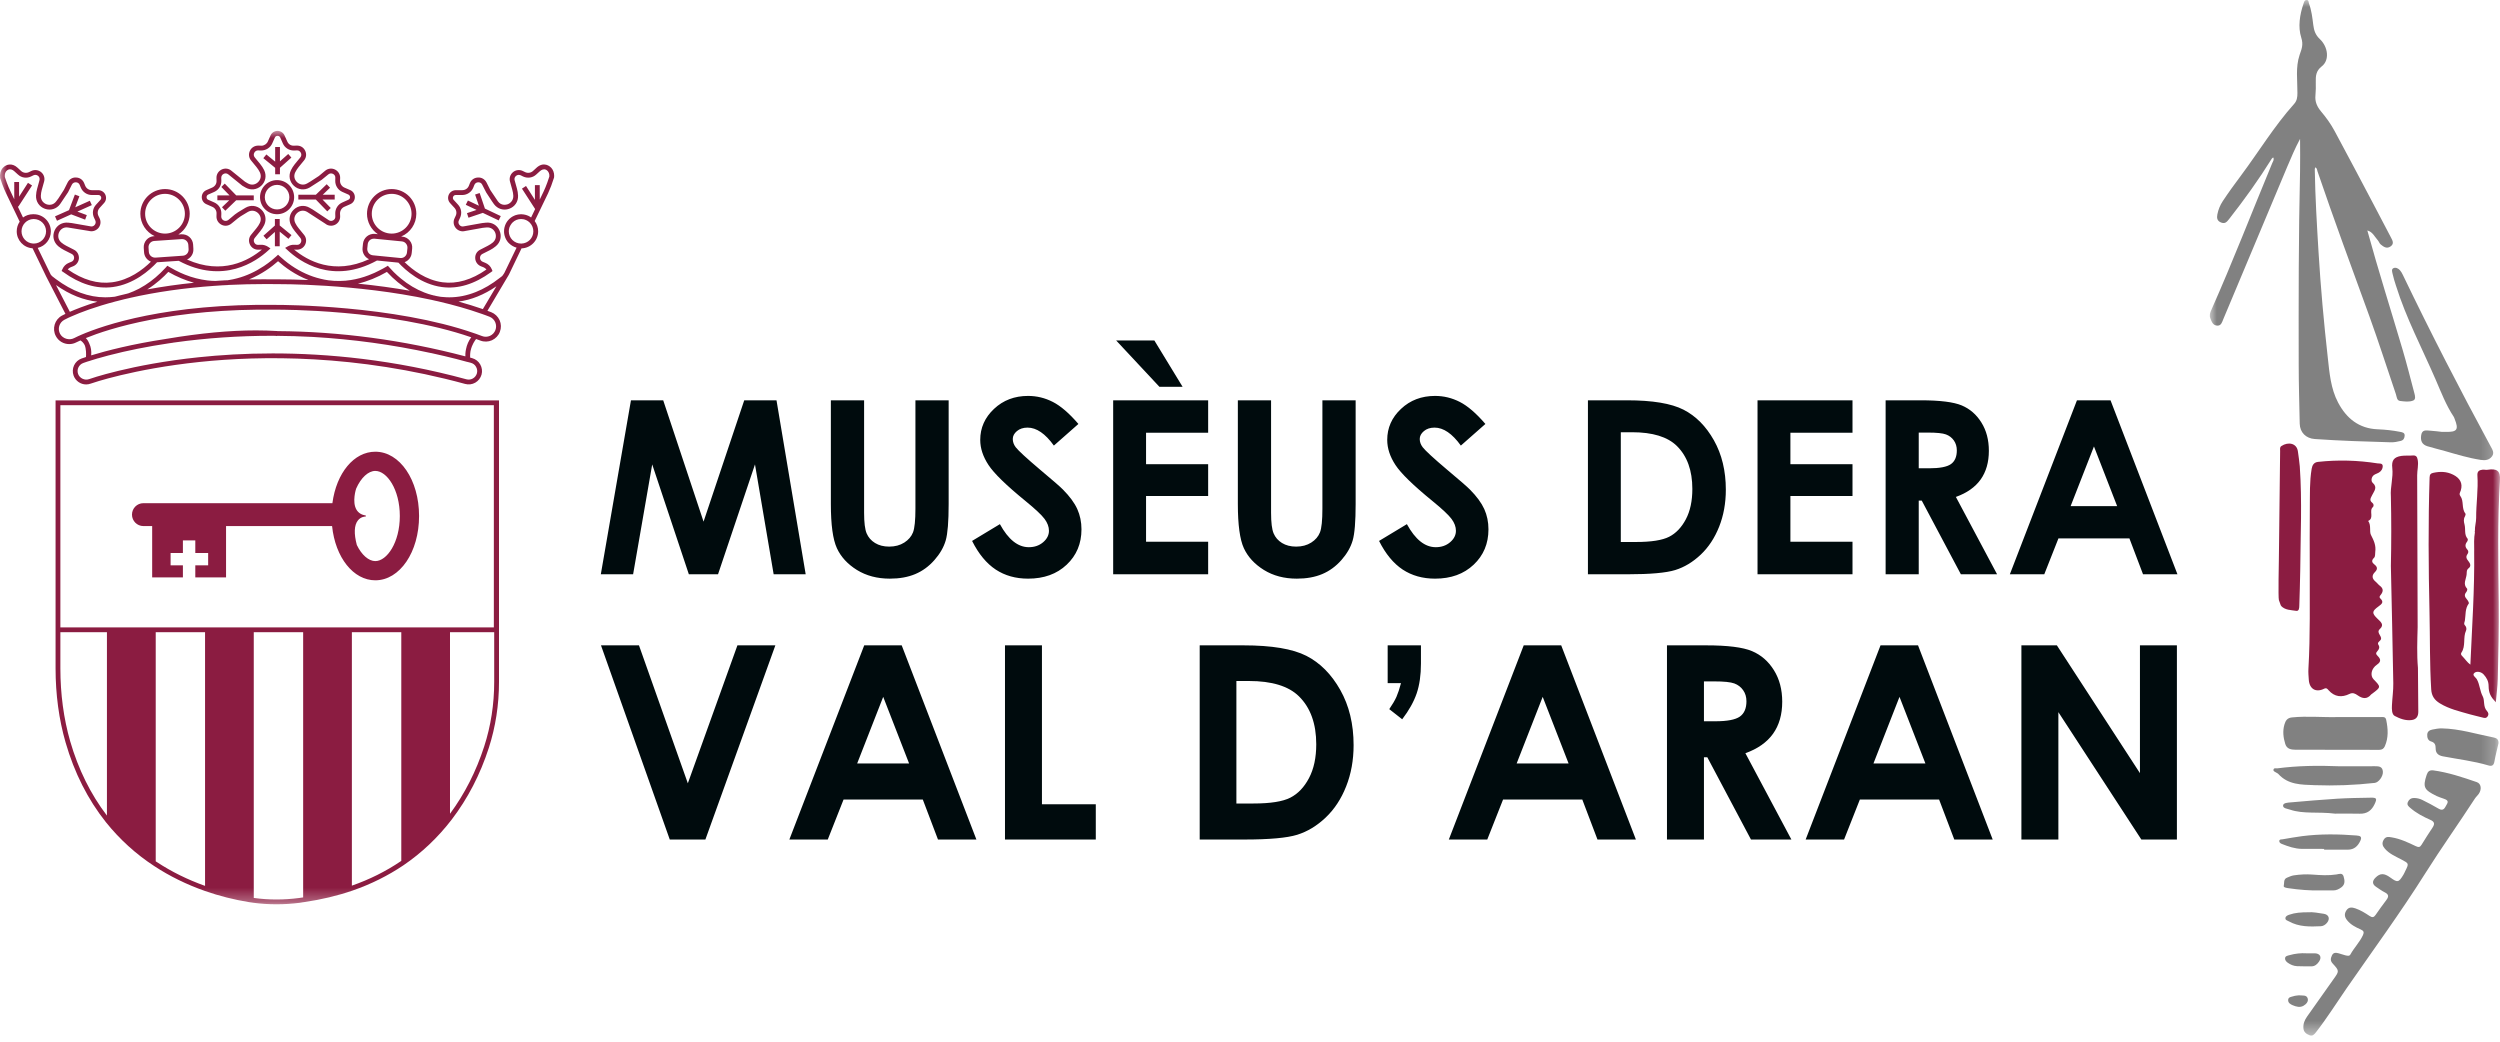 <?xml version="1.0" encoding="UTF-8"?>
<svg width="180px" height="75px" viewBox="0 0 180 75" version="1.1" xmlns="http://www.w3.org/2000/svg" xmlns:xlink="http://www.w3.org/1999/xlink">
    <title>logotip-museus-val-d-aran</title>
    <defs>
        <polygon id="path-1" points="0 0 180 0 180 55.686 0 55.686"></polygon>
        <polygon id="path-3" points="0 0 20.789 0 20.789 74.561 0 74.561"></polygon>
    </defs>
    <g id="Page-1" stroke="none" stroke-width="1" fill="none" fill-rule="evenodd">
        <g id="XMEC---1---La-Xarxa" transform="translate(-1110, -3842)">
            <g id="logotip-museus-val-d-aran" transform="translate(1110, 3842)">
                <path d="M94.77,53.589 C94.77,52.105 94.354,50.953 93.525,50.136 C92.777,49.4 91.576,49.032 89.923,49.032 L89.02,49.032 L89.02,57.852 L90.255,57.852 C91.472,57.852 92.354,57.712 92.902,57.433 C93.449,57.154 93.899,56.685 94.247,56.025 C94.595,55.366 94.77,54.553 94.77,53.589 L94.77,53.589 Z M96.5,49.677 C97.14,50.812 97.459,52.136 97.459,53.651 C97.459,54.728 97.281,55.718 96.922,56.621 C96.566,57.525 96.072,58.273 95.442,58.869 C94.812,59.465 94.129,59.876 93.396,60.104 C92.661,60.332 91.389,60.446 89.578,60.446 L86.378,60.446 L86.378,46.465 L89.53,46.465 C91.563,46.465 93.072,46.717 94.06,47.221 C95.047,47.724 95.861,48.544 96.5,49.677 L96.5,49.677 Z M95.213,36.624 C95.213,37.464 95.155,38.033 95.038,38.33 C94.922,38.627 94.712,38.874 94.408,39.066 C94.104,39.259 93.743,39.356 93.322,39.356 C92.925,39.356 92.586,39.269 92.304,39.096 C92.024,38.923 91.822,38.692 91.7,38.402 C91.578,38.114 91.517,37.62 91.517,36.922 L91.517,28.822 L89.125,28.822 L89.125,36.29 C89.125,37.782 89.269,38.843 89.558,39.471 C89.848,40.097 90.329,40.62 91.002,41.038 C91.674,41.454 92.465,41.663 93.373,41.663 C94.066,41.663 94.674,41.554 95.195,41.335 C95.718,41.116 96.179,40.78 96.58,40.326 C96.98,39.872 97.251,39.4 97.392,38.913 C97.535,38.424 97.606,37.55 97.606,36.29 L97.606,28.822 L95.213,28.822 L95.213,36.624 Z M149.084,36.443 L152.435,36.443 L150.765,32.143 L149.084,36.443 Z M147.188,41.348 L144.71,41.348 L149.541,28.822 L151.958,28.822 L156.776,41.348 L154.298,41.348 L153.318,38.767 L148.207,38.767 L147.188,41.348 Z M86.987,39.006 L82.516,39.006 L82.516,35.711 L86.987,35.711 L86.987,33.42 L82.516,33.42 L82.516,31.155 L86.987,31.155 L86.987,28.822 L80.148,28.822 L80.148,41.348 L86.987,41.348 L86.987,39.006 Z M107.169,38.112 C107.169,37.585 107.068,37.097 106.867,36.652 C106.664,36.206 106.322,35.739 105.838,35.251 C105.644,35.052 105.093,34.573 104.184,33.812 C103.21,32.989 102.629,32.452 102.435,32.202 C102.292,32.014 102.221,31.816 102.221,31.606 C102.221,31.396 102.321,31.207 102.52,31.04 C102.719,30.872 102.974,30.788 103.288,30.788 C103.93,30.788 104.561,31.22 105.182,32.082 L106.948,30.525 C106.288,29.758 105.676,29.23 105.11,28.941 C104.544,28.651 103.949,28.506 103.324,28.506 C102.352,28.506 101.535,28.816 100.873,29.439 C100.21,30.06 99.88,30.805 99.88,31.674 C99.88,32.276 100.078,32.879 100.476,33.484 C100.874,34.088 101.756,34.947 103.121,36.06 C103.838,36.644 104.3,37.079 104.511,37.363 C104.722,37.646 104.827,37.93 104.827,38.215 C104.827,38.526 104.688,38.802 104.409,39.04 C104.13,39.278 103.787,39.398 103.377,39.398 C102.592,39.398 101.899,38.845 101.296,37.738 L99.292,38.947 C99.764,39.884 100.331,40.57 100.992,41.008 C101.655,41.444 102.432,41.663 103.324,41.663 C104.467,41.663 105.393,41.329 106.103,40.658 C106.814,39.988 107.169,39.14 107.169,38.112 L107.169,38.112 Z M125.266,51.597 C125.584,51.374 125.744,51.006 125.744,50.491 C125.744,50.186 125.666,49.92 125.507,49.695 C125.349,49.469 125.138,49.307 124.872,49.208 C124.607,49.109 124.121,49.06 123.414,49.06 L122.684,49.06 L122.684,51.931 L123.517,51.931 C124.363,51.931 124.946,51.819 125.266,51.597 L125.266,51.597 Z M125.668,54.231 L128.98,60.446 L126.07,60.446 L122.928,54.525 L122.684,54.525 L122.684,60.446 L120.022,60.446 L120.022,46.465 L122.842,46.465 C124.386,46.465 125.486,46.603 126.141,46.879 C126.796,47.154 127.323,47.613 127.721,48.252 C128.121,48.893 128.32,49.65 128.32,50.524 C128.32,51.442 128.1,52.211 127.66,52.829 C127.219,53.446 126.555,53.914 125.668,54.231 L125.668,54.231 Z M99.912,49.184 L100.872,49.184 C100.764,49.594 100.654,49.924 100.544,50.174 C100.433,50.423 100.26,50.718 100.027,51.058 L100.958,51.788 C101.446,51.149 101.793,50.529 101.999,49.929 C102.204,49.328 102.308,48.61 102.308,47.775 L102.308,46.465 L99.912,46.465 L99.912,49.184 Z M140.462,33.419 C140.748,33.219 140.891,32.889 140.891,32.428 C140.891,32.154 140.82,31.917 140.679,31.714 C140.537,31.513 140.347,31.367 140.11,31.279 C139.872,31.19 139.437,31.146 138.803,31.146 L138.149,31.146 L138.149,33.717 L138.896,33.717 C139.654,33.717 140.177,33.618 140.462,33.419 L140.462,33.419 Z M140.823,35.779 L143.79,41.348 L141.183,41.348 L138.366,36.043 L138.149,36.043 L138.149,41.348 L135.765,41.348 L135.765,28.822 L138.29,28.822 C139.674,28.822 140.659,28.945 141.246,29.191 C141.833,29.439 142.306,29.849 142.662,30.423 C143.02,30.996 143.198,31.674 143.198,32.457 C143.198,33.281 143.001,33.969 142.607,34.523 C142.211,35.076 141.618,35.495 140.823,35.779 L140.823,35.779 Z M112.939,54.971 L111.074,50.173 L109.198,54.971 L112.939,54.971 Z M112.407,46.465 L117.784,60.446 L115.019,60.446 L113.925,57.567 L108.22,57.567 L107.083,60.446 L104.316,60.446 L109.708,46.465 L112.407,46.465 Z M138.63,54.971 L136.764,50.173 L134.888,54.971 L138.63,54.971 Z M138.098,46.465 L143.474,60.446 L140.709,60.446 L139.615,57.567 L133.91,57.567 L132.773,60.446 L130.007,60.446 L135.398,46.465 L138.098,46.465 Z M75.02,46.465 L72.359,46.465 L72.359,60.446 L78.897,60.446 L78.897,57.908 L75.02,57.908 L75.02,46.465 Z M76.801,40.658 C77.511,39.988 77.866,39.14 77.866,38.112 C77.866,37.585 77.765,37.097 77.564,36.652 C77.362,36.206 77.019,35.739 76.535,35.251 C76.343,35.052 75.791,34.573 74.881,33.812 C73.909,32.989 73.326,32.452 73.132,32.202 C72.99,32.014 72.92,31.816 72.92,31.606 C72.92,31.396 73.018,31.207 73.217,31.04 C73.416,30.872 73.673,30.788 73.985,30.788 C74.628,30.788 75.259,31.22 75.879,32.082 L77.645,30.525 C76.986,29.758 76.373,29.23 75.808,28.941 C75.242,28.651 74.648,28.506 74.021,28.506 C73.049,28.506 72.233,28.816 71.57,29.439 C70.909,30.06 70.577,30.805 70.577,31.674 C70.577,32.276 70.776,32.879 71.175,33.484 C71.573,34.088 72.455,34.947 73.82,36.06 C74.535,36.644 74.999,37.079 75.21,37.363 C75.419,37.646 75.525,37.93 75.525,38.215 C75.525,38.526 75.385,38.802 75.107,39.04 C74.828,39.278 74.484,39.398 74.075,39.398 C73.29,39.398 72.597,38.845 71.993,37.738 L69.99,38.947 C70.462,39.884 71.028,40.57 71.691,41.008 C72.352,41.444 73.129,41.663 74.023,41.663 C75.165,41.663 76.091,41.329 76.801,40.658 L76.801,40.658 Z M116.698,39.023 L117.805,39.023 C118.895,39.023 119.685,38.898 120.177,38.648 C120.668,38.398 121.069,37.978 121.382,37.387 C121.694,36.796 121.849,36.068 121.849,35.204 C121.849,33.875 121.477,32.844 120.735,32.11 C120.064,31.451 118.988,31.121 117.507,31.121 L116.698,31.121 L116.698,39.023 Z M117.198,41.348 L114.331,41.348 L114.331,28.822 L117.156,28.822 C118.977,28.822 120.329,29.047 121.214,29.498 C122.098,29.95 122.827,30.683 123.401,31.7 C123.973,32.716 124.26,33.902 124.26,35.259 C124.26,36.225 124.099,37.112 123.779,37.921 C123.458,38.73 123.017,39.4 122.452,39.935 C121.887,40.468 121.276,40.837 120.618,41.042 C119.96,41.246 118.819,41.348 117.198,41.348 L117.198,41.348 Z M61.699,41.038 C62.373,41.454 63.162,41.663 64.072,41.663 C64.765,41.663 65.371,41.554 65.894,41.335 C66.417,41.116 66.878,40.78 67.277,40.326 C67.678,39.872 67.949,39.4 68.091,38.913 C68.232,38.424 68.303,37.55 68.303,36.29 L68.303,28.822 L65.911,28.822 L65.911,36.624 C65.911,37.464 65.852,38.033 65.737,38.33 C65.62,38.627 65.409,38.874 65.107,39.066 C64.803,39.259 64.441,39.356 64.021,39.356 C63.622,39.356 63.283,39.269 63.003,39.096 C62.721,38.923 62.521,38.692 62.397,38.402 C62.276,38.114 62.215,37.62 62.215,36.922 L62.215,28.822 L59.822,28.822 L59.822,36.29 C59.822,37.782 59.967,38.843 60.257,39.471 C60.546,40.097 61.027,40.62 61.699,41.038 L61.699,41.038 Z M133.38,39.006 L128.909,39.006 L128.909,35.711 L133.38,35.711 L133.38,33.42 L128.909,33.42 L128.909,31.155 L133.38,31.155 L133.38,28.822 L126.542,28.822 L126.542,41.348 L133.38,41.348 L133.38,39.006 Z M85.148,27.851 L83.113,24.513 L80.362,24.513 L83.479,27.851 L85.148,27.851 Z M154.076,55.666 L148.095,46.465 L145.541,46.465 L145.541,60.446 L148.203,60.446 L148.203,51.274 L154.177,60.446 L156.737,60.446 L156.737,46.465 L154.076,46.465 L154.076,55.666 Z M65.455,54.971 L63.591,50.173 L61.715,54.971 L65.455,54.971 Z M64.923,46.465 L70.301,60.446 L67.535,60.446 L66.442,57.567 L60.736,57.567 L59.599,60.446 L56.834,60.446 L62.224,46.465 L64.923,46.465 Z M49.524,56.398 L46.006,46.465 L43.271,46.465 L48.223,60.446 L50.788,60.446 L55.826,46.465 L53.094,46.465 L49.524,56.398 Z M45.584,41.348 L43.259,41.348 L45.429,28.822 L47.751,28.822 L50.656,37.558 L53.585,28.822 L55.908,28.822 L58.009,41.348 L55.703,41.348 L54.359,33.437 L51.698,41.348 L49.597,41.348 L46.959,33.437 L45.584,41.348 Z" id="Fill-1" fill="#000B0D"></path>
                <g id="Group-7" transform="translate(0, 9.423)">
                    <mask id="mask-2" fill="white">
                        <use xlink:href="#path-1"></use>
                    </mask>
                    <g id="Clip-6"></g>
                    <path d="M34.914,5.595 L36.055,6.135 L35.908,6.447 L34.763,5.904 L33.731,6.253 L33.622,5.924 L34.313,5.692 L33.536,5.323 L33.689,5.014 L34.48,5.389 L34.207,4.585 L34.535,4.474 L34.914,5.595 Z M17.008,4.645 L18.271,4.645 L18.271,4.994 L17.008,4.994 L16.222,5.751 L15.984,5.498 L16.509,4.994 L15.65,4.994 L15.65,4.645 L16.526,4.645 L15.937,4.039 L16.182,3.796 L17.008,4.645 Z M20.77,7.772 L20.139,7.255 L20.139,8.307 L19.792,8.307 L19.792,7.277 L19.196,7.808 L18.968,7.55 L19.792,6.815 L19.792,6.347 L20.139,6.347 L20.139,6.81 L20.988,7.505 L20.77,7.772 Z M22.74,4.944 L21.48,4.944 L21.48,4.598 L22.742,4.598 L23.522,3.841 L23.764,4.091 L23.239,4.598 L24.098,4.598 L24.098,4.944 L23.222,4.944 L23.814,5.553 L23.564,5.796 L22.74,4.944 Z M4.102,6.472 L3.961,6.155 L4.968,5.707 L5.391,4.585 L5.716,4.707 L5.416,5.503 L6.468,5.031 L6.611,5.345 L5.572,5.813 L6.25,6.065 L6.129,6.392 L5.126,6.01 L4.102,6.472 Z M19.812,2.661 L18.959,1.965 L19.179,1.698 L19.812,2.215 L19.812,1.161 L20.156,1.161 L20.156,2.193 L20.753,1.664 L20.98,1.923 L20.156,2.658 L20.156,3.126 L19.812,3.126 L19.812,2.661 Z M179.909,34.001 C179.926,35.827 179.888,37.65 179.839,39.474 C179.825,40.003 179.753,40.531 179.699,41.142 C179.327,40.742 179.186,40.485 179.18,39.968 C179.177,39.619 179.036,39.374 178.825,39.14 C178.643,38.938 178.336,38.896 178.18,39.008 C177.939,39.182 178.246,39.33 178.334,39.488 C178.548,39.871 178.545,40.319 178.76,40.722 C178.913,41.011 178.773,41.459 179.059,41.767 C179.16,41.877 179.208,42.01 179.106,42.16 C178.998,42.313 178.867,42.274 178.722,42.234 C178.431,42.154 178.134,42.095 177.844,42.012 C177.101,41.798 176.34,41.629 175.668,41.216 C175.294,40.986 175.077,40.698 175.047,40.215 C174.933,38.363 174.966,36.509 174.924,34.656 C174.851,31.421 174.827,28.187 174.931,24.954 C174.937,24.73 175.021,24.655 175.219,24.616 C175.702,24.517 176.15,24.521 176.621,24.752 C177.105,24.99 177.339,25.364 177.176,25.89 C177.136,26.02 177.032,26.137 177.145,26.291 C177.418,26.662 177.213,27.177 177.508,27.55 C177.538,27.588 177.513,27.699 177.479,27.756 C177.361,27.948 177.394,28.146 177.446,28.34 C177.536,28.679 177.405,29.067 177.671,29.372 C177.699,29.405 177.673,29.522 177.636,29.569 C177.476,29.771 177.472,29.957 177.649,30.145 C177.743,30.246 177.732,30.372 177.663,30.465 C177.51,30.673 177.593,30.817 177.734,30.99 C177.849,31.133 177.944,31.336 177.747,31.485 C177.578,31.614 177.612,31.761 177.597,31.933 C177.564,32.282 177.303,32.625 177.635,32.967 C177.665,33 177.623,33.147 177.573,33.204 C177.407,33.401 177.46,33.554 177.615,33.726 C177.688,33.808 177.785,33.982 177.753,34.027 C177.472,34.405 177.539,34.843 177.471,35.262 C177.447,35.398 177.363,35.482 177.485,35.611 C177.581,35.71 177.605,35.873 177.555,35.979 C177.319,36.483 177.551,37.081 177.225,37.561 C177.166,37.649 177.194,37.728 177.26,37.793 C177.479,38.015 177.65,38.285 177.867,38.431 C177.986,35.723 178.176,33.006 178.14,30.283 C178.14,30.257 178.142,30.229 178.142,30.203 C178.136,29.768 178.117,29.333 178.194,28.902 C178.187,28.893 178.176,28.882 178.177,28.873 C178.178,28.851 178.187,28.83 178.193,28.808 C178.177,28.492 178.284,28.184 178.283,27.876 C178.279,26.851 178.442,25.83 178.373,24.804 C178.353,24.508 178.511,24.42 178.748,24.393 C178.86,24.38 178.977,24.42 179.087,24.402 C179.786,24.293 180.039,24.47 179.995,25.166 C179.815,28.109 179.88,31.056 179.909,34.001 L179.909,34.001 Z M174.092,38.67 C174.101,39.716 174.112,40.764 174.117,41.812 C174.12,42.129 174.003,42.368 173.65,42.419 C173.203,42.482 172.785,42.318 172.422,42.126 C172.203,42.009 172.207,41.633 172.22,41.354 C172.245,40.825 172.326,40.294 172.317,39.765 C172.27,36.951 172.203,34.138 172.143,31.324 C172.18,29.654 172.18,27.985 172.143,26.316 C172.092,25.632 172.324,24.963 172.245,24.276 C172.181,23.727 172.362,23.481 172.903,23.402 C173.17,23.364 173.446,23.395 173.716,23.372 C173.961,23.351 174.035,23.468 174.075,23.687 C174.146,24.064 174.035,24.428 174.036,24.8 C174.049,28.444 174.06,32.087 174.07,35.73 C174.045,36.71 174.005,37.69 174.092,38.67 L174.092,38.67 Z M165.584,24.156 C165.759,26.666 165.636,29.177 165.616,31.688 C165.61,32.52 165.568,33.352 165.55,34.184 C165.546,34.37 165.533,34.594 165.315,34.557 C164.944,34.496 164.53,34.514 164.237,34.202 L164.242,34.178 L164.219,34.172 C164.171,34.044 164.127,33.917 164.082,33.787 C164.081,33.786 164.08,33.785 164.08,33.782 C164.021,33.619 164.078,30.887 164.078,30.887 C164.085,30.355 164.09,29.823 164.097,29.292 C164.119,27.211 164.144,25.128 164.169,23.046 C164.171,22.923 164.129,22.78 164.262,22.691 C164.743,22.37 165.373,22.475 165.45,23.088 C165.495,23.443 165.557,23.798 165.584,24.156 L165.584,24.156 Z M39.143,4.36 L38.861,4.947 L38.861,3.908 L38.514,3.908 L38.514,4.969 L37.873,3.967 L37.581,4.159 L38.53,5.629 L38.24,6.236 C38.171,6.186 38.099,6.144 38.027,6.11 C37.977,6.088 37.928,6.071 37.884,6.058 C37.856,6.048 37.829,6.041 37.787,6.033 L37.779,6.033 C37.748,6.026 37.718,6.018 37.69,6.016 C37.639,6.008 37.587,6.001 37.517,6.001 C37.448,6.001 37.394,6.008 37.347,6.016 C37.317,6.018 37.287,6.026 37.252,6.033 C37.146,6.052 37.042,6.09 36.93,6.152 L36.901,6.169 C36.866,6.191 36.827,6.214 36.793,6.238 C36.752,6.269 36.71,6.3 36.679,6.333 C36.668,6.342 36.656,6.352 36.649,6.36 L36.641,6.372 C36.607,6.402 36.579,6.439 36.548,6.476 L36.476,6.58 C36.451,6.62 36.428,6.659 36.411,6.698 C36.376,6.776 36.345,6.859 36.322,6.954 C36.312,6.998 36.307,7.043 36.297,7.09 C36.295,7.134 36.292,7.184 36.292,7.233 L36.292,7.282 C36.292,7.302 36.292,7.322 36.295,7.338 C36.297,7.374 36.303,7.404 36.309,7.441 L36.331,7.541 C36.345,7.594 36.362,7.647 36.384,7.7 C36.406,7.748 36.426,7.789 36.448,7.834 C36.47,7.867 36.49,7.903 36.515,7.936 C36.529,7.958 36.542,7.976 36.557,7.995 C36.565,8.006 36.574,8.015 36.584,8.028 L36.663,8.107 C36.812,8.251 36.997,8.354 37.194,8.409 L36.339,10.175 L36.337,10.183 C36.309,10.244 36.262,10.311 36.228,10.356 L36.223,10.366 C36.183,10.417 36.156,10.453 36.156,10.453 C36.097,10.5 36.042,10.544 35.983,10.586 C35.416,11.032 34.835,11.375 34.266,11.6 C33.628,11.856 32.987,11.984 32.358,11.984 C32.289,11.984 32.217,11.984 32.141,11.979 C32.016,11.974 31.913,11.967 31.811,11.954 C31.788,11.951 31.769,11.951 31.749,11.948 L31.718,11.945 C31.623,11.932 31.526,11.912 31.428,11.893 L31.415,11.89 C31.359,11.881 31.309,11.87 31.262,11.853 C31.25,11.851 31.237,11.848 31.222,11.848 C31.209,11.845 31.197,11.843 31.18,11.836 C31.178,11.836 31.175,11.836 31.173,11.834 L31.173,11.828 L31.139,11.828 C30.942,11.779 30.749,11.714 30.549,11.636 C29.962,11.408 29.394,11.071 28.864,10.631 C28.686,10.487 28.515,10.331 28.349,10.166 C28.228,10.041 28.124,9.927 28.021,9.816 L27.924,9.71 L27.824,9.772 L27.801,9.785 C27.654,9.874 27.501,9.958 27.33,10.041 L27.325,10.044 L27.317,10.049 C27.094,10.169 26.855,10.277 26.546,10.395 C26.12,10.559 25.689,10.673 25.256,10.74 C25.004,10.782 24.749,10.804 24.474,10.806 C24.202,10.812 23.923,10.796 23.65,10.759 C23.453,10.732 23.264,10.695 23.069,10.645 C22.348,10.472 21.646,10.155 20.983,9.701 C20.797,9.574 20.627,9.443 20.48,9.32 C20.362,9.225 20.248,9.126 20.139,9.025 L20.02,8.916 L19.926,9.005 L19.904,9.025 C19.792,9.131 19.678,9.228 19.563,9.32 L19.55,9.329 C19.399,9.453 19.226,9.582 19.006,9.73 C18.389,10.141 17.741,10.44 17.075,10.614 C16.877,10.668 16.682,10.71 16.482,10.74 L16.471,10.74 C16.454,10.745 16.44,10.748 16.423,10.748 C16.42,10.748 16.412,10.748 16.405,10.754 C16.353,10.754 16.301,10.757 16.251,10.759 C16.198,10.762 16.145,10.765 16.093,10.765 L16.081,10.767 C16.07,10.771 16.059,10.771 16.044,10.771 C15.972,10.774 15.903,10.779 15.833,10.782 C15.755,10.787 15.677,10.792 15.596,10.799 C15.569,10.801 15.539,10.804 15.507,10.804 L15.494,10.804 C15.319,10.804 15.131,10.792 14.926,10.767 C14.383,10.7 13.846,10.562 13.325,10.356 L13.317,10.353 C13.099,10.267 12.874,10.163 12.632,10.039 L12.573,10.007 C12.443,9.938 12.309,9.866 12.176,9.785 L12.047,9.71 L11.969,9.802 L11.958,9.816 C11.857,9.927 11.733,10.057 11.568,10.217 C11.323,10.455 11.081,10.658 10.833,10.843 C10.577,11.032 10.31,11.202 10.04,11.346 L10.021,11.358 C9.751,11.497 9.489,11.611 9.227,11.703 L9.214,11.695 L9.199,11.709 C9.194,11.712 9.188,11.712 9.182,11.714 C8.979,11.759 8.779,11.806 8.586,11.858 C8.504,11.878 8.415,11.9 8.333,11.923 L8.326,11.923 C8.311,11.928 8.301,11.932 8.294,11.934 C8.281,11.937 8.267,11.937 8.25,11.94 L8.222,11.945 C8.011,11.97 7.794,11.984 7.576,11.984 C6.388,11.984 5.193,11.544 4.027,10.673 C3.951,10.62 3.879,10.562 3.805,10.503 L3.746,10.455 L3.738,10.448 C3.701,10.413 3.674,10.381 3.651,10.344 L2.716,8.426 C3.266,8.298 3.662,7.803 3.662,7.233 C3.662,6.553 3.11,6.001 2.432,6.001 L2.373,6.001 C2.115,6.001 1.867,6.082 1.657,6.236 L1.291,5.469 C1.31,5.459 1.329,5.439 1.343,5.42 L2.309,3.93 L2.014,3.741 L1.373,4.738 L1.373,3.68 L1.026,3.68 L1.026,4.924 L0.756,4.356 L0.754,4.351 C0.731,4.311 0.539,3.91 0.346,3.321 C0.321,3.103 0.393,2.967 0.457,2.893 C0.527,2.817 0.623,2.769 0.709,2.767 L0.725,2.767 C0.887,2.767 1.021,2.898 1.029,2.906 L1.288,3.14 C1.546,3.383 1.919,3.438 2.236,3.282 L2.409,3.198 C2.523,3.145 2.649,3.16 2.746,3.242 C2.84,3.321 2.874,3.438 2.84,3.561 L2.677,4.155 C2.63,4.32 2.602,4.487 2.595,4.655 C2.573,5.088 2.825,5.464 3.236,5.61 C3.642,5.754 4.072,5.623 4.325,5.276 L4.901,4.417 L5.176,3.869 C5.233,3.757 5.344,3.697 5.468,3.702 C5.594,3.707 5.698,3.781 5.742,3.897 L5.814,4.073 C5.945,4.4 6.254,4.613 6.608,4.618 L7.084,4.618 C7.167,4.618 7.237,4.662 7.272,4.741 C7.306,4.818 7.289,4.905 7.234,4.966 L6.916,5.314 C6.674,5.573 6.621,5.946 6.777,6.266 L6.858,6.439 C6.911,6.553 6.898,6.676 6.816,6.773 C6.733,6.872 6.613,6.907 6.48,6.867 L5.174,6.639 L4.912,6.609 C4.481,6.565 4.094,6.79 3.926,7.184 C3.754,7.582 3.86,8.023 4.196,8.307 C4.335,8.421 4.475,8.513 4.619,8.585 L5.166,8.861 C5.28,8.919 5.344,9.03 5.335,9.153 C5.329,9.278 5.257,9.379 5.141,9.426 L4.963,9.498 C4.748,9.582 4.584,9.745 4.495,9.955 L4.436,10.086 L4.55,10.163 C5.75,11.034 6.95,11.4 8.125,11.244 C9.637,11.041 10.764,10.044 11.307,9.46 L12.866,9.356 C16.076,11.074 18.442,9.409 19.31,8.613 L19.474,8.463 L19.288,8.34 C19.135,8.243 18.959,8.193 18.787,8.201 L18.592,8.206 C18.472,8.218 18.36,8.151 18.305,8.034 C18.249,7.923 18.266,7.797 18.347,7.703 L18.736,7.224 C18.848,7.09 18.943,6.939 19.021,6.783 C19.207,6.397 19.124,5.954 18.81,5.662 C18.494,5.367 18.049,5.317 17.677,5.534 L17.142,5.857 L16.913,6.018 L16.44,6.414 C16.338,6.491 16.215,6.506 16.103,6.449 C15.992,6.394 15.928,6.286 15.93,6.16 L15.937,5.969 C15.95,5.615 15.752,5.298 15.43,5.155 L14.992,4.961 C14.918,4.93 14.873,4.86 14.873,4.771 C14.873,4.687 14.92,4.618 14.995,4.583 L15.43,4.393 C15.752,4.247 15.95,3.927 15.937,3.576 L15.93,3.388 C15.928,3.259 15.992,3.151 16.103,3.096 C16.217,3.037 16.34,3.054 16.44,3.134 L17.445,3.947 L17.677,4.081 C18.049,4.296 18.494,4.245 18.81,3.952 C19.124,3.66 19.207,3.22 19.021,2.831 C18.943,2.672 18.848,2.524 18.736,2.388 L18.347,1.915 C18.263,1.814 18.249,1.693 18.305,1.581 C18.364,1.463 18.476,1.396 18.595,1.406 L18.787,1.414 C19.135,1.419 19.463,1.216 19.6,0.904 L19.795,0.47 C19.832,0.386 19.917,0.356 19.984,0.356 C20.05,0.356 20.134,0.386 20.174,0.47 L20.365,0.904 C20.502,1.216 20.808,1.414 21.153,1.414 L21.178,1.414 L21.374,1.406 C21.495,1.394 21.601,1.461 21.663,1.581 C21.718,1.693 21.702,1.814 21.621,1.915 L21.231,2.388 C21.114,2.536 21.017,2.686 20.948,2.831 C20.76,3.22 20.844,3.66 21.159,3.952 C21.473,4.245 21.916,4.296 22.292,4.081 L23.16,3.524 L23.64,3.134 C23.734,3.056 23.856,3.039 23.974,3.096 C24.088,3.151 24.152,3.259 24.143,3.388 L24.138,3.576 C24.126,3.93 24.326,4.251 24.647,4.393 L25.078,4.583 C25.157,4.618 25.204,4.69 25.204,4.771 C25.204,4.858 25.157,4.93 25.078,4.961 L24.647,5.155 C24.326,5.295 24.126,5.615 24.138,5.969 L24.143,6.164 C24.152,6.286 24.088,6.394 23.974,6.449 C23.856,6.508 23.734,6.489 23.625,6.4 L22.522,5.667 L22.289,5.534 C21.916,5.317 21.473,5.37 21.159,5.662 C20.844,5.954 20.76,6.397 20.948,6.783 C21.022,6.937 21.119,7.09 21.231,7.224 L21.621,7.703 C21.702,7.797 21.718,7.923 21.663,8.034 C21.604,8.154 21.505,8.215 21.374,8.206 L21.181,8.201 C21.03,8.193 20.878,8.231 20.733,8.31 L20.527,8.426 L20.7,8.585 C21.565,9.398 23.923,11.099 27.144,9.334 L28.686,9.487 C29.221,10.064 30.334,11.044 31.816,11.244 C32.974,11.4 34.162,11.041 35.354,10.172 L35.46,10.091 L35.409,9.965 C35.318,9.745 35.149,9.582 34.934,9.498 L34.758,9.426 C34.639,9.379 34.566,9.275 34.56,9.153 C34.555,9.027 34.619,8.919 34.731,8.861 L35.278,8.585 C35.424,8.51 35.565,8.416 35.699,8.304 C36.035,8.025 36.142,7.585 35.969,7.184 C35.8,6.79 35.416,6.561 34.986,6.609 L34.711,6.639 L33.402,6.872 C33.28,6.907 33.16,6.87 33.08,6.773 C32.999,6.676 32.982,6.553 33.041,6.439 L33.121,6.266 C33.274,5.946 33.219,5.573 32.982,5.314 L32.662,4.966 C32.606,4.905 32.593,4.818 32.625,4.741 C32.659,4.662 32.729,4.618 32.815,4.618 L33.288,4.618 C33.642,4.613 33.954,4.4 34.082,4.073 L34.152,3.897 C34.199,3.781 34.298,3.707 34.429,3.702 C34.555,3.697 34.661,3.757 34.716,3.869 L35.006,4.434 L35.416,5.061 L35.568,5.278 C35.827,5.623 36.253,5.754 36.659,5.61 C37.069,5.467 37.322,5.091 37.3,4.655 C37.294,4.487 37.267,4.32 37.22,4.155 L37.055,3.561 C37.019,3.44 37.055,3.324 37.153,3.242 C37.25,3.16 37.372,3.145 37.49,3.198 L37.656,3.282 C37.98,3.435 38.352,3.383 38.611,3.14 L38.878,2.898 C38.878,2.898 39.014,2.767 39.187,2.767 C39.274,2.769 39.366,2.817 39.435,2.893 C39.487,2.953 39.574,3.089 39.554,3.287 C39.351,3.933 39.145,4.356 39.143,4.36 L39.143,4.36 Z M37.542,8.114 L37.517,8.114 C37.03,8.114 36.634,7.719 36.634,7.233 C36.634,7.144 36.646,7.055 36.673,6.971 C36.679,6.946 36.69,6.921 36.704,6.892 C36.718,6.859 36.732,6.825 36.755,6.793 C36.78,6.745 36.812,6.701 36.841,6.667 C36.857,6.645 36.876,6.625 36.896,6.605 C37.06,6.439 37.28,6.347 37.517,6.347 C37.572,6.347 37.631,6.352 37.693,6.364 C37.759,6.377 37.814,6.397 37.859,6.417 C37.888,6.427 37.913,6.441 37.938,6.453 C37.962,6.466 37.987,6.483 38.015,6.5 C38.037,6.514 38.059,6.531 38.079,6.55 C38.101,6.567 38.121,6.587 38.141,6.605 L38.168,6.634 C38.319,6.798 38.4,7.01 38.4,7.233 C38.4,7.713 38.024,8.101 37.542,8.114 L37.542,8.114 Z M34.766,12.833 C34.212,12.642 33.622,12.457 33.013,12.291 C33.926,12.173 34.845,11.803 35.741,11.19 L34.766,12.833 Z M25.769,10.999 C26.464,10.837 27.166,10.554 27.857,10.153 C28.355,10.695 28.923,11.16 29.508,11.509 C28.332,11.302 27.077,11.13 25.769,10.999 L25.769,10.999 Z M17.927,10.695 C18.854,10.319 19.57,9.785 20.02,9.384 C20.5,9.81 21.25,10.369 22.211,10.74 C21.457,10.707 20.733,10.69 20.095,10.69 L19.973,10.69 C19.268,10.682 18.581,10.685 17.927,10.695 L17.927,10.695 Z M10.602,11.416 C11.278,10.993 11.795,10.503 12.117,10.153 C12.729,10.506 13.353,10.767 13.968,10.935 C12.832,11.051 11.702,11.213 10.602,11.416 L10.602,11.416 Z M35.24,13.379 C35.426,13.451 35.574,13.59 35.654,13.771 C35.735,13.958 35.741,14.159 35.669,14.345 C35.599,14.528 35.46,14.676 35.276,14.76 C35.092,14.84 34.889,14.847 34.706,14.773 C34.619,14.741 34.53,14.706 34.441,14.676 L34.285,14.617 C34.243,14.602 34.199,14.587 34.152,14.573 C28.349,12.541 20.31,12.53 19.97,12.53 C12.045,12.407 7.454,13.991 5.847,14.682 L5.839,14.687 C5.819,14.696 5.8,14.704 5.78,14.713 C5.76,14.721 5.745,14.729 5.723,14.738 C5.691,14.748 5.664,14.763 5.636,14.776 L5.594,14.796 C5.5,14.84 5.413,14.879 5.337,14.921 C4.99,15.105 4.513,14.963 4.325,14.615 C4.23,14.439 4.211,14.239 4.266,14.048 C4.325,13.855 4.453,13.699 4.629,13.605 C4.654,13.59 4.75,13.541 4.901,13.468 C4.94,13.449 4.985,13.429 5.029,13.41 L5.06,13.395 C5.09,13.382 5.121,13.368 5.154,13.355 C5.767,13.081 6.819,12.675 8.367,12.268 C8.373,12.268 8.381,12.268 8.386,12.266 C8.497,12.234 8.609,12.207 8.724,12.179 L8.865,12.143 C8.876,12.143 8.885,12.14 8.895,12.135 C8.902,12.135 8.91,12.132 8.91,12.132 L8.92,12.128 C9.051,12.098 9.188,12.068 9.321,12.037 L9.333,12.034 L9.336,12.031 C11.231,11.6 13.3,11.306 15.48,11.155 L15.494,11.155 C15.663,11.141 15.839,11.13 16.034,11.118 C16.07,11.116 16.111,11.113 16.162,11.113 C16.245,11.105 16.331,11.101 16.418,11.099 L16.443,11.099 L16.445,11.093 C17.333,11.051 18.233,11.029 19.122,11.029 C19.389,11.029 19.664,11.032 19.939,11.034 L19.973,11.034 C20.031,11.037 25.588,10.985 31.011,12.155 C31.017,12.155 31.025,12.157 31.039,12.16 C31.081,12.17 31.123,12.179 31.167,12.19 C31.245,12.207 31.326,12.224 31.403,12.244 L31.412,12.246 C31.42,12.246 31.432,12.246 31.44,12.249 L31.457,12.254 C31.467,12.257 31.482,12.259 31.492,12.263 C31.504,12.266 31.514,12.266 31.524,12.268 C32.692,12.541 33.714,12.833 34.655,13.165 C34.694,13.179 34.736,13.192 34.783,13.209 C34.8,13.214 34.817,13.221 34.833,13.229 C34.859,13.237 34.884,13.246 34.909,13.254 L35.24,13.379 Z M33.553,15.715 C33.528,15.834 33.514,15.938 33.508,16.035 C33.506,16.094 33.503,16.163 33.506,16.235 C29.042,15.06 24.494,14.448 19.986,14.417 L19.959,14.412 C19.469,14.382 18.959,14.365 18.431,14.365 C16.543,14.365 14.4,14.565 12.033,14.966 C12.02,14.966 12.005,14.968 11.988,14.971 C11.978,14.974 11.964,14.976 11.949,14.98 C9.494,15.352 7.673,15.827 6.566,16.163 C6.594,15.851 6.549,15.567 6.433,15.325 C6.423,15.305 6.418,15.288 6.413,15.278 C6.351,15.127 6.274,15.01 6.178,14.919 C7.826,14.248 12.372,12.758 19.973,12.875 C20.04,12.87 28.069,12.841 33.929,14.862 C33.739,15.117 33.614,15.403 33.553,15.715 L33.553,15.715 Z M33.904,16.7 C34.065,16.745 34.199,16.844 34.276,16.99 C34.36,17.134 34.38,17.296 34.338,17.455 C34.246,17.782 33.907,17.978 33.58,17.886 C28.361,16.463 23.564,16.023 19.634,16.023 C17.61,16.023 15.814,16.141 14.307,16.299 C9.405,16.814 6.438,17.864 6.413,17.875 C6.104,17.987 5.736,17.814 5.624,17.505 C5.569,17.349 5.574,17.181 5.644,17.034 C5.72,16.879 5.839,16.77 5.995,16.713 C6.015,16.706 6.05,16.695 6.104,16.675 C6.148,16.661 6.206,16.641 6.27,16.617 C6.304,16.609 6.343,16.594 6.381,16.584 L6.391,16.58 C6.398,16.577 6.408,16.575 6.41,16.575 L6.421,16.575 L6.43,16.569 C6.438,16.564 6.44,16.564 6.44,16.564 L6.451,16.564 C6.482,16.552 6.519,16.542 6.552,16.53 C6.713,16.48 6.878,16.428 7.042,16.379 L7.052,16.379 C7.309,16.305 7.557,16.235 7.813,16.168 C7.821,16.166 7.829,16.166 7.836,16.163 C9.143,15.82 10.635,15.523 12.15,15.297 C12.25,15.28 12.35,15.266 12.453,15.253 C12.47,15.248 12.49,15.244 12.507,15.241 C12.523,15.238 12.54,15.238 12.557,15.236 C14.834,14.916 17.192,14.754 19.567,14.754 C19.656,14.754 19.748,14.754 19.837,14.758 L19.839,14.76 L19.847,14.754 L19.87,14.765 L19.879,14.773 L19.884,14.765 L19.889,14.773 L19.897,14.765 L19.904,14.773 L19.909,14.768 L19.914,14.771 L19.921,14.768 L19.923,14.771 L19.936,14.758 C20.76,14.763 21.616,14.788 22.545,14.837 C22.556,14.84 22.571,14.84 22.576,14.84 C25.402,15.003 28.243,15.392 31.034,15.998 L31.039,15.996 C31.321,16.057 31.604,16.124 31.883,16.188 L31.972,16.208 L31.974,16.208 C32.23,16.268 32.509,16.339 32.853,16.424 C33.125,16.495 33.389,16.564 33.637,16.634 L33.659,16.636 C33.739,16.656 33.823,16.678 33.904,16.7 L33.904,16.7 Z M4.03,11.099 C4.523,11.447 5.029,11.729 5.535,11.928 C6.032,12.123 6.527,12.246 7.012,12.299 C6.084,12.591 5.428,12.853 5.029,13.028 L4.03,11.099 Z M2.375,8.112 L2.373,8.112 C1.912,8.082 1.549,7.694 1.549,7.233 C1.549,6.756 1.934,6.36 2.404,6.347 L2.432,6.347 C2.919,6.347 3.317,6.743 3.317,7.233 C3.317,7.719 2.919,8.114 2.432,8.114 C2.415,8.114 2.395,8.114 2.375,8.112 L2.375,8.112 Z M10.716,8.713 L10.694,8.399 C10.686,8.282 10.724,8.171 10.8,8.079 C10.88,7.986 10.986,7.934 11.107,7.926 L13.08,7.792 L13.116,7.792 C13.347,7.792 13.542,7.973 13.559,8.203 L13.579,8.518 C13.587,8.632 13.55,8.75 13.473,8.839 C13.391,8.931 13.285,8.98 13.169,8.988 L11.192,9.126 L11.159,9.126 C10.922,9.122 10.733,8.944 10.716,8.713 L10.716,8.713 Z M10.449,5.969 C10.449,5.177 11.092,4.534 11.882,4.534 C12.671,4.534 13.312,5.177 13.312,5.969 C13.312,6.756 12.671,7.396 11.882,7.396 C11.092,7.396 10.449,6.756 10.449,5.969 L10.449,5.969 Z M26.543,8.797 C26.471,8.705 26.434,8.587 26.443,8.471 L26.476,8.159 C26.488,8.042 26.546,7.936 26.637,7.859 C26.724,7.789 26.843,7.753 26.961,7.763 L28.938,7.958 C29.054,7.97 29.16,8.025 29.235,8.12 C29.31,8.213 29.346,8.327 29.335,8.443 L29.302,8.758 C29.29,8.874 29.232,8.98 29.143,9.055 C29.052,9.131 28.94,9.164 28.817,9.153 L26.843,8.958 C26.724,8.944 26.618,8.889 26.543,8.797 L26.543,8.797 Z M26.768,5.969 C26.768,5.177 27.411,4.534 28.203,4.534 C28.99,4.534 29.631,5.177 29.631,5.969 C29.631,6.756 28.99,7.396 28.203,7.396 C27.411,7.396 26.768,6.756 26.768,5.969 L26.768,5.969 Z M39.193,2.421 C39.185,2.418 39.173,2.418 39.165,2.418 C38.873,2.418 38.658,2.628 38.636,2.65 L38.378,2.886 C38.225,3.029 37.999,3.059 37.809,2.97 L37.636,2.886 C37.403,2.775 37.127,2.809 36.933,2.975 C36.732,3.145 36.651,3.407 36.721,3.655 L36.886,4.247 C36.926,4.385 36.952,4.526 36.958,4.67 C36.971,5.011 36.743,5.214 36.545,5.286 C36.445,5.32 36.094,5.409 35.849,5.072 L35.304,4.262 L35.028,3.713 C34.906,3.479 34.669,3.341 34.412,3.358 C34.149,3.368 33.926,3.524 33.831,3.769 L33.761,3.947 C33.684,4.145 33.497,4.269 33.288,4.269 L32.815,4.269 C32.59,4.276 32.397,4.4 32.308,4.603 C32.222,4.808 32.259,5.033 32.405,5.197 L32.726,5.548 C32.868,5.704 32.902,5.927 32.809,6.119 L32.729,6.291 C32.615,6.525 32.648,6.795 32.815,6.996 C32.979,7.191 33.244,7.277 33.481,7.21 L34.758,6.981 L35.02,6.954 C35.357,6.921 35.572,7.129 35.652,7.322 C35.738,7.527 35.738,7.822 35.479,8.04 C35.376,8.126 35.256,8.203 35.122,8.273 L34.575,8.555 C34.338,8.671 34.201,8.908 34.216,9.17 C34.226,9.428 34.385,9.651 34.627,9.749 L34.808,9.819 C34.892,9.851 34.964,9.908 35.023,9.982 C33.954,10.729 32.89,11.037 31.863,10.901 C30.671,10.74 29.728,10.032 29.132,9.453 C29.215,9.423 29.294,9.379 29.361,9.322 C29.525,9.189 29.628,9 29.644,8.792 L29.675,8.476 C29.697,8.268 29.636,8.062 29.502,7.901 C29.369,7.736 29.179,7.636 28.97,7.614 L28.884,7.605 C29.544,7.33 29.975,6.689 29.975,5.969 C29.975,4.986 29.179,4.189 28.203,4.189 C27.219,4.189 26.424,4.986 26.424,5.969 C26.424,6.558 26.718,7.11 27.206,7.438 L26.996,7.416 C26.785,7.399 26.58,7.461 26.417,7.594 C26.256,7.728 26.156,7.917 26.134,8.126 L26.103,8.435 C26.07,8.777 26.264,9.103 26.573,9.24 C24.037,10.411 22.131,9.342 21.176,8.547 L21.359,8.555 C21.624,8.56 21.858,8.421 21.97,8.19 C22.086,7.951 22.055,7.681 21.888,7.483 L21.498,7.003 C21.415,6.907 21.337,6.783 21.26,6.634 C21.111,6.327 21.231,6.063 21.393,5.915 C21.552,5.765 21.827,5.665 22.116,5.835 L23.417,6.679 C23.614,6.842 23.887,6.876 24.126,6.761 C24.36,6.645 24.499,6.409 24.491,6.149 L24.482,5.959 C24.477,5.746 24.598,5.553 24.786,5.469 L25.221,5.278 C25.424,5.189 25.549,4.996 25.549,4.771 C25.549,4.548 25.424,4.356 25.221,4.267 L24.786,4.078 C24.598,3.989 24.477,3.799 24.482,3.588 L24.491,3.396 C24.499,3.138 24.36,2.906 24.126,2.786 C23.893,2.67 23.62,2.7 23.417,2.866 L22.957,3.249 L22.348,3.646 L22.116,3.783 C21.827,3.95 21.552,3.846 21.393,3.697 C21.231,3.549 21.111,3.284 21.257,2.982 C21.332,2.839 21.409,2.717 21.498,2.608 L21.888,2.131 C22.055,1.935 22.086,1.661 21.97,1.425 C21.854,1.188 21.629,1.052 21.359,1.06 L21.168,1.066 C20.953,1.079 20.77,0.963 20.683,0.762 L20.488,0.331 C20.401,0.131 20.206,0.005 19.984,0 C19.758,0.005 19.567,0.131 19.478,0.331 L19.285,0.762 C19.207,0.943 19.015,1.069 18.818,1.069 C18.812,1.069 18.806,1.066 18.801,1.066 L18.605,1.06 C18.345,1.057 18.11,1.193 17.999,1.425 C17.882,1.661 17.912,1.935 18.077,2.131 L18.469,2.608 C18.565,2.725 18.645,2.851 18.709,2.982 C18.854,3.284 18.734,3.549 18.573,3.697 C18.414,3.85 18.142,3.95 17.848,3.783 L17.64,3.66 L16.657,2.866 C16.457,2.7 16.187,2.67 15.953,2.786 C15.719,2.903 15.577,3.134 15.586,3.396 L15.591,3.591 C15.603,3.799 15.482,3.989 15.287,4.078 L14.856,4.267 C14.653,4.356 14.527,4.548 14.527,4.771 C14.527,4.996 14.653,5.189 14.856,5.278 L15.287,5.469 C15.482,5.553 15.603,5.746 15.591,5.959 L15.586,6.149 C15.577,6.411 15.719,6.645 15.953,6.761 C16.184,6.879 16.454,6.845 16.657,6.679 L17.125,6.297 L17.333,6.147 L17.848,5.835 C18.142,5.667 18.414,5.768 18.573,5.915 C18.734,6.065 18.854,6.33 18.709,6.631 C18.645,6.761 18.565,6.887 18.469,7.003 L18.08,7.48 C17.912,7.681 17.882,7.951 17.999,8.19 C18.11,8.418 18.328,8.555 18.587,8.555 L18.605,8.555 L18.801,8.547 L18.857,8.547 C17.91,9.331 16.006,10.403 13.467,9.265 C13.567,9.22 13.656,9.153 13.732,9.067 C13.871,8.908 13.938,8.703 13.923,8.493 L13.904,8.181 C13.891,7.97 13.792,7.775 13.636,7.639 C13.486,7.505 13.283,7.438 13.06,7.444 L12.841,7.461 C13.35,7.132 13.659,6.572 13.659,5.969 C13.659,4.986 12.862,4.189 11.882,4.189 C10.902,4.189 10.105,4.986 10.105,5.969 C10.105,6.664 10.516,7.293 11.142,7.58 L11.084,7.582 C10.87,7.597 10.677,7.691 10.541,7.85 C10.405,8.008 10.335,8.213 10.35,8.424 L10.372,8.735 C10.39,9.042 10.583,9.304 10.867,9.418 C10.266,10.01 9.305,10.737 8.078,10.901 C7.039,11.041 5.961,10.729 4.879,9.975 C4.931,9.908 5.003,9.854 5.09,9.819 L5.265,9.749 C5.508,9.651 5.666,9.428 5.683,9.17 C5.691,8.906 5.555,8.669 5.322,8.555 L4.775,8.275 C4.642,8.206 4.525,8.129 4.419,8.04 C4.157,7.82 4.164,7.516 4.246,7.322 C4.33,7.121 4.54,6.917 4.87,6.954 L6.401,7.204 C6.653,7.273 6.911,7.193 7.084,6.996 C7.25,6.795 7.284,6.525 7.17,6.291 L7.086,6.119 C6.995,5.929 7.027,5.707 7.173,5.548 L7.49,5.197 C7.64,5.036 7.676,4.808 7.588,4.601 C7.499,4.4 7.304,4.276 7.084,4.269 L6.611,4.269 C6.401,4.269 6.215,4.145 6.134,3.947 L6.062,3.769 C5.967,3.524 5.747,3.368 5.488,3.358 C5.235,3.334 4.99,3.477 4.87,3.713 L4.602,4.245 L4.208,4.858 L4.05,5.069 C3.852,5.34 3.56,5.358 3.353,5.286 C3.152,5.214 2.924,5.008 2.941,4.67 C2.947,4.531 2.969,4.39 3.008,4.247 L3.174,3.658 C3.248,3.407 3.167,3.145 2.966,2.975 C2.766,2.809 2.496,2.775 2.259,2.886 L2.086,2.97 C1.895,3.059 1.672,3.029 1.516,2.886 L1.266,2.655 L1.257,2.648 C1.09,2.494 0.892,2.41 0.705,2.421 C0.522,2.425 0.336,2.517 0.205,2.663 C0.041,2.848 -0.027,3.098 0.009,3.396 C0.222,4.053 0.427,4.482 0.444,4.507 L1.418,6.536 C1.276,6.745 1.204,6.984 1.204,7.233 C1.204,7.879 1.702,8.413 2.345,8.454 L3.189,10.203 L3.317,10.47 L4.711,13.175 C4.558,13.248 4.481,13.29 4.461,13.301 C3.932,13.588 3.738,14.251 4.021,14.776 C4.208,15.132 4.578,15.352 4.985,15.352 C5.166,15.352 5.344,15.308 5.505,15.221 C5.582,15.183 5.681,15.136 5.792,15.088 C5.884,15.144 6,15.241 6.092,15.414 L6.095,15.417 C6.21,15.701 6.206,16.072 6.19,16.282 C6.067,16.322 5.978,16.352 5.923,16.372 L5.872,16.389 C5.633,16.475 5.441,16.653 5.332,16.884 C5.223,17.118 5.213,17.379 5.299,17.621 C5.436,18 5.8,18.257 6.203,18.257 C6.309,18.257 6.418,18.237 6.529,18.198 C6.649,18.156 9.556,17.146 14.358,16.639 C18.751,16.176 25.635,16.077 33.489,18.22 C33.736,18.287 33.996,18.257 34.221,18.128 C34.444,18 34.602,17.794 34.672,17.547 C34.738,17.304 34.706,17.045 34.577,16.817 C34.449,16.592 34.243,16.433 33.998,16.364 C33.971,16.357 33.942,16.349 33.912,16.341 C33.892,16.335 33.873,16.33 33.853,16.327 C33.85,16.282 33.848,16.241 33.848,16.201 C33.848,16.107 33.853,16.01 33.87,15.896 C33.878,15.859 33.884,15.827 33.892,15.792 C33.987,15.381 34.196,15.088 34.28,14.986 C34.38,15.021 34.48,15.06 34.58,15.097 C34.855,15.203 35.154,15.194 35.418,15.077 C35.688,14.951 35.891,14.738 35.991,14.468 C36.097,14.194 36.089,13.899 35.973,13.632 C35.849,13.365 35.635,13.162 35.365,13.053 C35.276,13.02 35.187,12.989 35.095,12.956 L36.548,10.506 C36.554,10.495 36.562,10.478 36.574,10.465 C36.596,10.428 36.621,10.386 36.649,10.334 L37.55,8.46 C38.213,8.441 38.747,7.894 38.747,7.233 C38.747,6.962 38.661,6.709 38.497,6.491 L39.455,4.507 L39.462,4.493 C39.611,4.172 39.764,3.774 39.892,3.36 C39.897,3.318 39.9,3.276 39.9,3.237 C39.9,3.014 39.828,2.814 39.694,2.663 C39.561,2.517 39.373,2.425 39.193,2.421 L39.193,2.421 Z M170.826,25.331 C171.212,25.669 170.93,25.937 170.805,26.207 C170.708,26.42 170.551,26.586 170.812,26.785 C170.915,26.865 170.929,27.012 170.839,27.095 C170.547,27.371 170.969,27.876 170.507,28.085 C170.744,28.398 170.579,28.837 170.707,29.088 C170.915,29.495 171.082,29.84 171.019,30.309 C170.999,30.457 171.032,30.642 170.93,30.739 C170.722,30.938 170.779,31.083 170.965,31.226 C171.185,31.395 171.194,31.569 171.002,31.759 C170.732,32.026 170.795,32.257 171.066,32.477 C171.166,32.558 171.24,32.671 171.343,32.747 C171.585,32.926 171.618,33.128 171.441,33.369 C171.375,33.458 171.265,33.551 171.386,33.667 C171.657,33.927 171.493,34.065 171.263,34.231 C170.765,34.594 170.761,34.72 171.188,35.134 C171.407,35.347 171.691,35.556 171.35,35.866 C171.02,36.167 171.66,36.429 171.354,36.709 C171.333,36.728 171.314,36.75 171.293,36.769 C171.219,36.833 171.185,36.916 171.242,36.998 C171.365,37.18 171.291,37.329 171.17,37.462 C171.046,37.597 171.057,37.67 171.194,37.808 C171.384,37.999 171.484,38.199 171.149,38.426 C170.718,38.717 170.638,39.22 170.9,39.49 C171.438,40.043 171.438,40.043 170.796,40.523 C170.773,40.542 170.744,40.553 170.726,40.574 C170.424,40.945 170.099,40.884 169.752,40.641 C169.577,40.519 169.405,40.421 169.163,40.54 C168.606,40.812 168.091,40.762 167.655,40.271 C167.588,40.196 167.516,40.075 167.335,40.166 C166.74,40.463 166.275,40.179 166.233,39.517 C166.216,39.259 166.191,39 166.206,38.742 C166.349,36.272 166.291,33.799 166.303,31.814 C166.303,29.933 166.29,28.538 166.307,27.144 C166.32,26.205 166.281,25.261 166.44,24.327 C166.485,24.065 166.603,23.866 166.895,23.833 C168.329,23.675 169.761,23.716 171.185,23.94 C171.314,23.959 171.552,23.911 171.557,24.14 C171.56,24.327 171.455,24.498 171.282,24.601 C171.197,24.651 171.101,24.685 171.011,24.727 C170.714,24.861 170.701,25.22 170.826,25.331 L170.826,25.331 Z M19.065,4.774 C19.065,4.286 19.461,3.888 19.948,3.888 C20.436,3.888 20.834,4.286 20.834,4.774 C20.834,5.261 20.436,5.657 19.948,5.657 C19.461,5.657 19.065,5.261 19.065,4.774 L19.065,4.774 Z M21.178,4.774 C21.178,4.095 20.627,3.544 19.948,3.544 C19.271,3.544 18.721,4.095 18.721,4.774 C18.721,5.451 19.271,6.001 19.948,6.001 C20.627,6.001 21.178,5.451 21.178,4.774 L21.178,4.774 Z M27.022,30.976 C26.543,30.976 26.033,30.528 25.691,29.815 C25.474,28.996 25.499,28.385 25.769,28.048 C25.986,27.771 26.298,27.766 26.331,27.766 L26.337,27.766 L26.342,27.697 C26.036,27.65 25.811,27.509 25.672,27.284 C25.326,26.714 25.64,25.759 25.644,25.754 C25.989,24.971 26.518,24.483 27.022,24.483 C27.857,24.483 28.787,25.817 28.787,27.73 C28.787,29.642 27.857,30.976 27.022,30.976 L27.022,30.976 Z M27.022,23.1 C25.488,23.1 24.222,24.623 23.932,26.806 L10.323,26.806 C9.87,26.806 9.503,27.175 9.503,27.63 C9.503,28.083 9.87,28.454 10.323,28.454 L10.956,28.454 L10.956,32.148 L13.169,32.148 L13.169,31.282 L12.283,31.282 L12.283,30.392 L13.169,30.392 L13.169,29.484 L14.062,29.484 L14.062,30.392 L14.987,30.392 L14.987,31.282 L14.062,31.282 L14.062,32.148 L16.276,32.148 L16.276,28.454 L23.91,28.454 C24.143,30.72 25.446,32.359 27.022,32.359 C28.787,32.359 30.173,30.327 30.173,27.73 C30.173,25.133 28.787,23.1 27.022,23.1 L27.022,23.1 Z M4.347,36.095 L7.699,36.095 L7.699,49.299 C6.527,47.765 5.636,45.961 5.052,43.944 C4.584,42.312 4.347,40.547 4.347,38.698 L4.347,36.095 Z M4.347,35.751 L35.557,35.751 L35.557,19.751 L4.347,19.751 L4.347,35.751 Z M35.582,39.678 C35.582,41.282 35.34,42.843 34.864,44.316 C34.285,46.109 33.455,47.74 32.4,49.168 L32.4,36.095 L35.582,36.095 L35.582,39.678 Z M28.893,52.56 C28.889,52.563 28.884,52.565 28.881,52.568 C28.871,52.573 28.862,52.582 28.854,52.587 C27.787,53.311 26.602,53.901 25.335,54.344 L25.335,36.095 L28.893,36.095 L28.893,52.56 Z M21.827,55.193 L21.738,55.204 C21.671,55.215 21.607,55.223 21.549,55.232 C20.449,55.377 19.352,55.377 18.286,55.232 L18.271,55.23 L18.271,36.095 L21.827,36.095 L21.827,55.193 Z M14.764,54.36 C13.515,53.916 12.345,53.339 11.293,52.645 C11.276,52.637 11.263,52.627 11.246,52.615 C11.234,52.607 11.223,52.601 11.212,52.593 L11.212,36.095 L14.764,36.095 L14.764,54.36 Z M4.001,38.698 C4.001,40.577 4.243,42.373 4.723,44.038 C5.352,46.218 6.329,48.146 7.626,49.776 C8.615,51.009 9.784,52.073 11.107,52.935 C12.214,53.664 13.448,54.268 14.767,54.731 C15.786,55.087 16.853,55.357 17.935,55.532 C17.994,55.544 18.053,55.549 18.11,55.557 C18.138,55.56 18.169,55.564 18.194,55.569 L18.241,55.577 C18.784,55.649 19.344,55.686 19.906,55.686 C20.463,55.686 21.03,55.649 21.596,55.577 C21.66,55.569 21.725,55.557 21.791,55.544 L21.911,55.527 C23.138,55.349 24.304,55.07 25.382,54.698 C26.704,54.241 27.938,53.626 29.049,52.877 C30.359,51.986 31.532,50.878 32.526,49.581 C33.679,48.072 34.577,46.337 35.196,44.422 C35.679,42.919 35.928,41.324 35.928,39.678 L35.928,19.406 L4.001,19.406 L4.001,38.698 Z" id="Fill-5" fill="#8B1C41" mask="url(#mask-2)"></path>
                </g>
                <g id="Group-10" transform="translate(159.106, 0)">
                    <mask id="mask-4" fill="white">
                        <use xlink:href="#path-3"></use>
                    </mask>
                    <g id="Clip-9"></g>
                    <path d="M7.314,69.577 C7.575,69.578 7.744,69.414 7.871,69.225 C8.083,68.906 7.93,68.643 7.55,68.638 C7.377,68.636 7.205,68.638 6.937,68.638 C6.585,68.614 6.144,68.651 5.712,68.778 C5.59,68.813 5.435,68.834 5.418,68.99 C5.404,69.125 5.502,69.236 5.604,69.311 C5.805,69.456 6.033,69.552 6.28,69.564 C6.625,69.58 6.969,69.574 7.314,69.577 M7.095,65.683 C6.575,65.686 6.145,65.711 5.734,65.855 C5.612,65.898 5.467,65.949 5.446,66.088 C5.42,66.251 5.589,66.28 5.696,66.339 C6.419,66.742 7.21,66.726 8,66.688 C8.172,66.679 8.328,66.577 8.439,66.441 C8.678,66.152 8.571,65.847 8.203,65.792 C7.808,65.732 7.411,65.655 7.095,65.683 M19.226,56.314 C18.196,55.959 17.16,55.611 16.075,55.465 C15.82,55.443 15.698,55.537 15.612,55.795 C15.309,56.703 15.452,56.881 16.333,57.315 C16.488,57.391 16.657,57.437 16.818,57.497 C17.012,57.569 17.239,57.636 17.066,57.91 C16.933,58.119 16.856,58.456 16.464,58.22 C16.083,57.991 15.685,57.789 15.287,57.59 C15.107,57.501 14.908,57.458 14.702,57.455 C14.492,57.453 14.35,57.549 14.264,57.739 C14.167,57.946 14.304,58.056 14.438,58.172 C14.868,58.544 15.365,58.804 15.878,59.03 C16.199,59.17 16.201,59.334 16.036,59.587 C15.769,59.995 15.499,60.403 15.247,60.822 C15.131,61.015 15.026,61.015 14.831,60.923 C14.274,60.658 13.715,60.392 13.096,60.29 C12.88,60.255 12.678,60.209 12.528,60.449 C12.367,60.705 12.432,60.908 12.61,61.111 C12.931,61.48 13.377,61.663 13.792,61.883 C14.34,62.173 14.346,62.162 14.074,62.712 C14.029,62.803 13.991,62.897 13.939,62.982 C13.595,63.548 13.523,63.563 12.994,63.18 C12.55,62.858 12.264,62.856 11.925,63.196 C11.705,63.416 11.67,63.644 11.958,63.842 C12.171,63.987 12.382,64.14 12.612,64.257 C12.9,64.404 12.885,64.57 12.714,64.797 C12.445,65.152 12.185,65.513 11.932,65.88 C11.806,66.063 11.695,66.074 11.507,65.951 C11.185,65.737 10.855,65.53 10.484,65.403 C10.24,65.321 10.003,65.29 9.834,65.549 C9.672,65.796 9.694,66.016 9.882,66.253 C10.145,66.583 10.502,66.76 10.869,66.923 C11.071,67.012 11.125,67.113 11.032,67.317 C10.799,67.833 10.39,68.233 10.121,68.725 C10.047,68.862 9.883,68.808 9.762,68.784 C9.595,68.749 9.436,68.673 9.268,68.635 C9.085,68.593 8.902,68.558 8.793,68.792 C8.695,69.006 8.663,69.175 8.848,69.375 C9.339,69.911 9.326,69.916 8.895,70.519 C8.261,71.407 7.631,72.299 7.003,73.193 C6.827,73.444 6.713,73.721 6.741,74.039 C6.765,74.305 6.931,74.436 7.161,74.53 C7.391,74.624 7.512,74.491 7.63,74.34 C8.427,73.321 9.113,72.223 9.847,71.161 C11.744,68.421 13.717,65.732 15.494,62.911 C16.649,61.076 17.908,59.313 19.088,57.494 C19.166,57.375 19.278,57.28 19.361,57.163 C19.586,56.845 19.548,56.425 19.226,56.314 M7.049,71.89 C6.968,71.617 6.684,71.691 6.406,71.663 C6.309,71.678 6.149,71.682 6.004,71.732 C5.866,71.779 5.663,71.782 5.642,71.978 C5.619,72.204 5.805,72.308 5.971,72.378 C6.22,72.484 6.496,72.562 6.749,72.413 C6.934,72.303 7.117,72.117 7.049,71.89 M20.463,53.105 C19.212,52.86 17.987,52.467 16.698,52.443 C16.472,52.439 16.243,52.486 16.019,52.529 C15.824,52.567 15.665,52.667 15.654,52.892 C15.643,53.107 15.709,53.319 15.925,53.382 C16.202,53.462 16.263,53.629 16.261,53.887 C16.259,54.218 16.44,54.39 16.779,54.455 C17.875,54.666 18.99,54.792 20.066,55.113 C20.296,55.181 20.44,55.121 20.489,54.846 C20.569,54.396 20.687,53.952 20.789,53.505 C20.795,53.264 20.676,53.146 20.463,53.105 M7.982,64.11 C8.283,64.11 8.583,64.108 8.885,64.11 C9.111,64.113 9.297,64.017 9.474,63.886 C9.762,63.673 9.714,63.383 9.633,63.105 C9.55,62.818 9.297,62.932 9.123,62.96 C8.549,63.048 7.979,63.015 7.408,62.97 C6.948,62.934 6.492,62.959 6.039,63.027 C5.873,63.052 5.714,63.13 5.556,63.194 C5.286,63.303 5.376,63.585 5.324,63.779 C5.29,63.901 5.539,63.932 5.672,63.952 C6.437,64.064 7.208,64.128 7.982,64.11 M9.181,57.506 C8.063,57.576 6.946,57.674 5.83,57.771 C5.623,57.789 5.292,57.802 5.275,57.991 C5.256,58.207 5.583,58.228 5.778,58.295 C6.756,58.624 7.776,58.431 9.018,58.582 C9.448,58.582 10.124,58.567 10.799,58.587 C11.334,58.603 11.663,58.339 11.873,57.882 C12.051,57.496 12.012,57.425 11.594,57.433 C10.789,57.447 9.984,57.458 9.181,57.506 M6.499,9.999 C6.499,10.781 6.515,11.563 6.498,12.344 C6.389,16.988 6.392,21.634 6.401,26.278 C6.403,27.686 6.445,29.094 6.474,30.502 C6.487,31.139 6.926,31.565 7.551,31.609 C9.372,31.737 11.195,31.793 13.02,31.845 C13.268,31.852 13.504,31.807 13.742,31.747 C13.952,31.695 14.019,31.547 14.029,31.367 C14.042,31.155 13.869,31.126 13.711,31.095 C13.174,30.988 12.63,30.931 12.084,30.909 C10.736,30.855 9.837,30.12 9.237,28.985 C8.702,27.973 8.616,26.844 8.492,25.727 C8.211,23.213 7.982,20.696 7.83,18.171 C7.709,16.177 7.589,14.183 7.558,12.186 C7.558,12.148 7.575,12.11 7.588,12.051 C7.734,12.106 7.72,12.239 7.753,12.334 C8.937,15.816 10.216,19.265 11.472,22.722 C12.153,24.598 12.758,26.502 13.402,28.392 C13.463,28.574 13.459,28.839 13.702,28.869 C14.012,28.907 14.346,28.958 14.64,28.84 C14.84,28.76 14.782,28.515 14.735,28.336 C14.456,27.28 14.19,26.22 13.881,25.175 C13.036,22.313 12.131,19.471 11.342,16.594 C11.717,16.689 11.862,17.035 12.09,17.292 C12.174,17.388 12.215,17.53 12.312,17.606 C12.512,17.766 12.728,17.935 13.007,17.748 C13.301,17.55 13.151,17.306 13.044,17.101 C12.181,15.445 11.307,13.793 10.433,12.142 C9.956,11.242 9.474,10.344 8.992,9.445 C8.721,8.938 8.385,8.469 8.017,8.033 C7.723,7.683 7.56,7.327 7.606,6.867 C7.637,6.552 7.637,6.234 7.63,5.918 C7.619,5.472 7.639,5.102 8.071,4.767 C8.624,4.337 8.53,3.385 7.922,2.814 C7.609,2.519 7.5,2.2 7.451,1.804 C7.386,1.278 7.324,0.746 7.138,0.243 C7.104,0.149 7.13,-0.014 6.956,0.001 C6.813,0.013 6.79,0.142 6.753,0.25 C6.471,1.055 6.34,1.946 6.584,2.707 C6.756,3.241 6.601,3.55 6.464,3.96 C6.164,4.856 6.314,5.783 6.309,6.698 C6.308,7.002 6.276,7.255 6.068,7.486 C4.637,9.082 3.53,10.917 2.254,12.627 C1.799,13.236 1.352,13.848 0.934,14.481 C0.74,14.774 0.613,15.09 0.545,15.432 C0.491,15.696 0.524,15.91 0.82,16.024 C1.102,16.131 1.227,15.977 1.383,15.78 C2.485,14.377 3.524,12.931 4.466,11.417 C4.487,11.384 4.53,11.364 4.567,11.335 C4.652,11.498 4.547,11.62 4.496,11.743 C3.03,15.273 1.656,18.841 0.102,22.333 C0.018,22.522 -0.042,22.705 0.037,22.913 C0.13,23.164 0.223,23.426 0.53,23.445 C0.821,23.464 0.883,23.192 0.968,22.988 C2.505,19.333 4.037,15.675 5.57,12.019 C5.856,11.339 6.144,10.661 6.499,9.999 M13.164,19.729 C13.222,20.009 13.315,20.283 13.4,20.557 C14.135,22.91 15.288,25.085 16.263,27.336 C16.657,28.245 17.009,29.175 17.562,30.007 C17.594,30.054 17.609,30.112 17.63,30.166 C17.934,30.926 17.81,31.113 17.007,31.095 C16.95,31.093 16.893,31.095 16.709,31.095 C16.505,31.072 16.178,31.029 15.847,31.007 C15.585,30.99 15.289,30.916 15.221,31.324 C15.153,31.74 15.28,32.01 15.671,32.13 C16.082,32.257 16.502,32.352 16.916,32.471 C17.773,32.716 18.625,32.977 19.51,33.113 C19.838,33.164 20.121,33.126 20.32,32.855 C20.507,32.599 20.343,32.364 20.22,32.136 C18.017,28.067 15.899,23.956 13.895,19.785 C13.84,19.67 13.776,19.555 13.692,19.46 C13.572,19.324 13.391,19.234 13.23,19.304 C13.05,19.384 13.136,19.59 13.164,19.729 M11.878,56.369 C12.154,56.338 12.482,55.9 12.462,55.566 C12.44,55.193 12.182,55.164 11.881,55.168 C10.977,55.178 10.071,55.172 9.347,55.172 C7.73,55.106 6.297,55.136 4.869,55.32 C4.767,55.333 4.609,55.265 4.582,55.425 C4.564,55.533 4.699,55.573 4.779,55.626 C4.827,55.659 4.889,55.676 4.926,55.718 C5.634,56.511 6.593,56.496 7.539,56.532 C8.989,56.587 10.436,56.529 11.878,56.369 M12.288,51.629 C11.282,51.627 10.276,51.628 9.27,51.628 C8.151,51.662 7.032,51.54 5.912,51.654 C5.562,51.69 5.451,51.902 5.372,52.167 C5.235,52.637 5.29,53.105 5.433,53.566 C5.545,53.93 5.86,53.978 6.16,53.98 C8.172,53.99 10.185,53.984 12.198,53.989 C12.399,53.989 12.524,53.905 12.601,53.731 C12.876,53.108 12.834,52.47 12.699,51.827 C12.648,51.581 12.453,51.629 12.288,51.629 M6.639,61.119 C6.128,61.114 5.655,60.949 5.188,60.764 C5.095,60.728 4.991,60.66 5.003,60.548 C5.017,60.415 5.155,60.443 5.247,60.428 C5.713,60.349 6.179,60.263 6.648,60.202 C7.948,60.037 9.251,60.052 10.556,60.155 C10.825,60.176 10.983,60.23 10.837,60.542 C10.658,60.922 10.392,61.172 9.952,61.176 C9.378,61.182 8.805,61.177 8.231,61.177 C8.231,61.159 8.231,61.14 8.231,61.121 C7.7,61.121 7.17,61.126 6.639,61.119" id="Fill-8" fill="#818181" mask="url(#mask-4)"></path>
                </g>
            </g>
        </g>
    </g>
</svg>